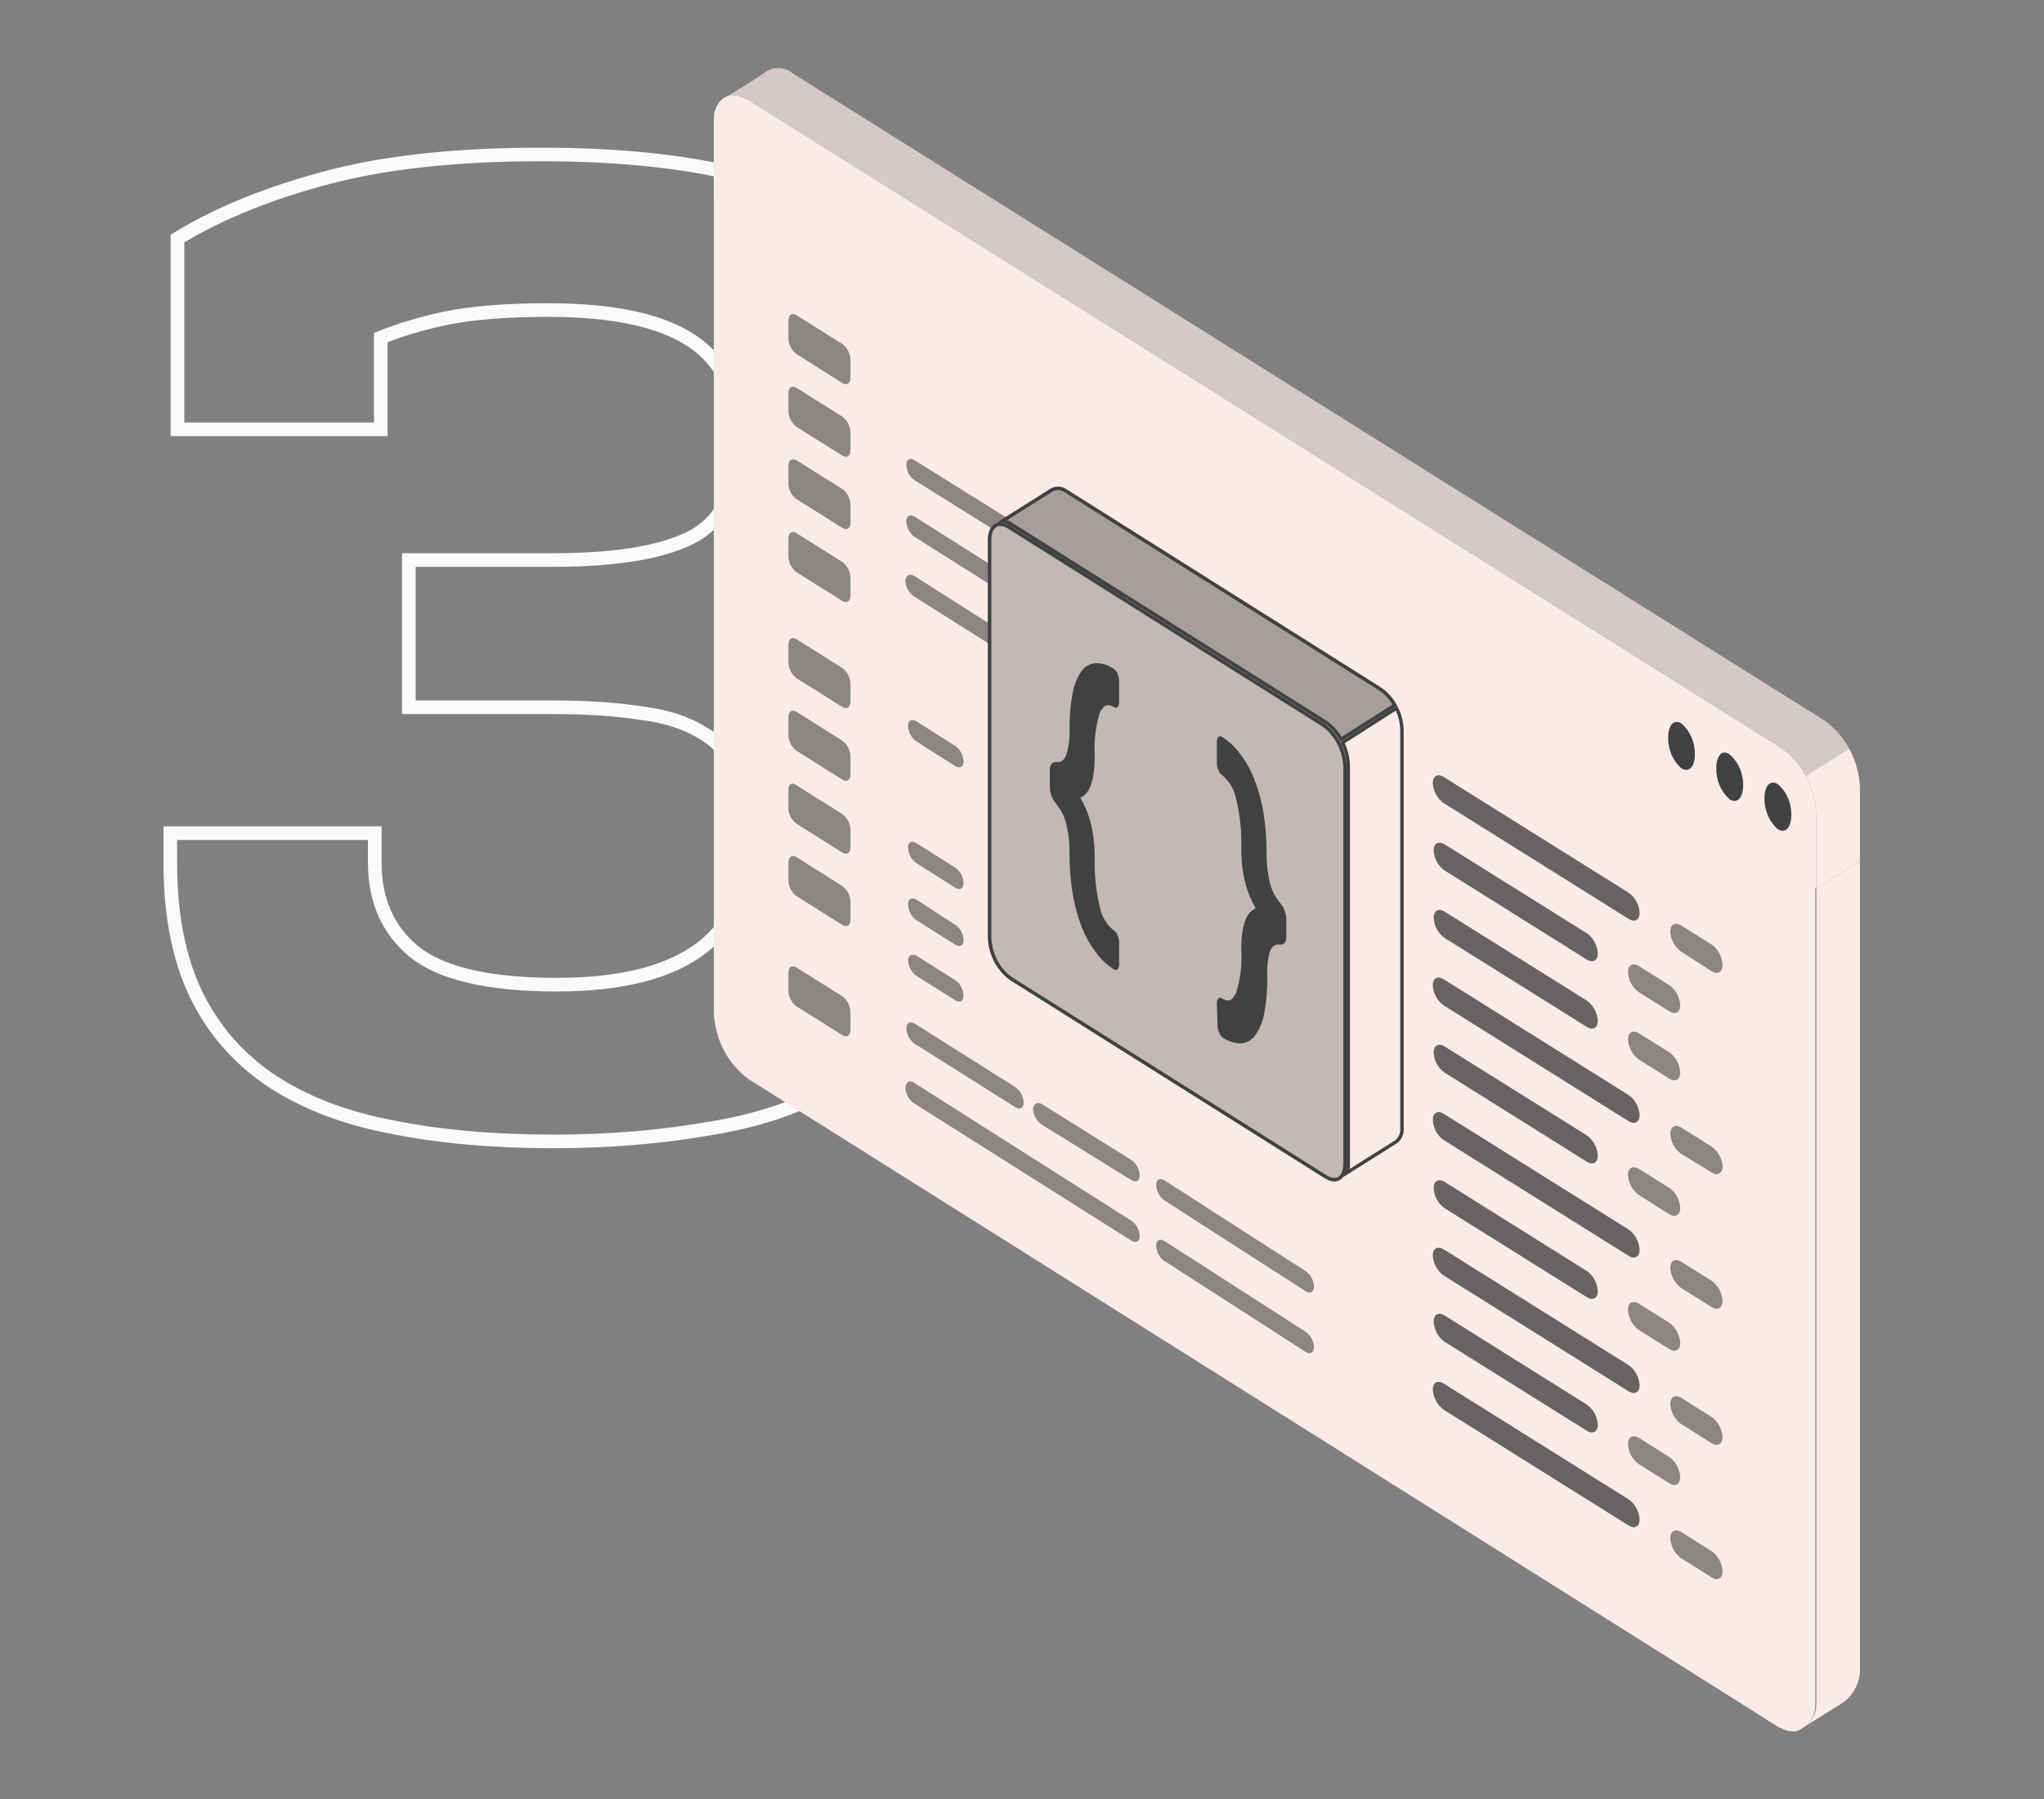 <?xml version="1.0" encoding="UTF-8"?> <svg xmlns="http://www.w3.org/2000/svg" width="300" height="264" viewBox="0 0 300 264" fill="none"><rect x="0" y="0" width="300" height="264" fill="#808080" stroke="none"/><path d="M26.536 34.714L26.05 35.005V35.572V62.003V63.003H27.05H54.882H55.882V62.003V49.543C58.697 48.402 61.873 47.454 65.413 46.703C69.289 45.905 74.29 45.499 80.437 45.499C90.17 45.499 97.163 47.07 101.583 50.053L101.583 50.054L101.592 50.06C106.021 52.977 108.319 57.804 108.319 64.803C108.319 71.588 106.186 76.029 102.158 78.471C97.96 80.897 91.01 82.182 81.137 82.182H61.008H60.008V83.182V102.787V103.787H61.008H81.137C86.119 103.787 90.441 104.077 94.111 104.65L94.126 104.652L94.141 104.654C97.775 105.108 100.719 106.066 103.016 107.488L103.031 107.497L103.046 107.506C105.302 108.795 106.967 110.669 108.052 113.163L108.062 113.187L108.074 113.211C109.262 115.587 109.894 118.857 109.894 123.091C109.894 130.324 107.549 135.598 102.978 139.101C98.357 142.643 91.307 144.496 81.662 144.496C71.568 144.496 64.689 142.803 60.765 139.646C56.939 136.473 55.006 132.16 55.006 126.592V123.266V122.266H54.006H26H25V123.266V126.767C25 134.226 26.243 140.625 28.773 145.927L28.777 145.935C31.305 151.112 34.982 155.33 39.794 158.578L39.803 158.584C44.716 161.82 50.62 164.078 57.489 165.382C64.453 166.798 72.396 167.501 81.312 167.501C89.414 167.501 97.114 166.856 104.409 165.562C111.746 164.378 118.171 162.123 123.663 158.781C129.3 155.422 133.739 150.801 136.972 144.936C140.348 139.024 142.001 131.547 142.001 122.566C142.001 113.885 139.8 106.918 135.283 101.785C131.45 97.21 126.676 93.725 120.978 91.329C125.878 88.897 130.014 85.634 133.372 81.541C137.291 76.765 139.2 70.451 139.2 62.703C139.2 48.903 134.302 38.69 124.393 32.284C114.579 25.822 99.522 22.669 79.387 22.669C67.08 22.669 56.661 23.782 48.15 26.028C39.681 28.263 32.47 31.154 26.536 34.714Z" stroke="#FAFAFA" stroke-width="2"></path><path d="M104.809 17.287C104.799 17.113 104.799 16.938 104.809 16.764C104.829 16.592 104.871 16.424 104.934 16.265C104.997 16.015 105.096 15.777 105.226 15.56C105.269 15.454 105.326 15.355 105.393 15.265C105.393 15.265 105.393 15.106 105.56 15.061C105.649 14.911 105.762 14.78 105.893 14.675C106.024 14.557 106.172 14.465 106.331 14.402C106.902 14.161 107.52 14.078 108.128 14.161C108.736 14.244 109.315 14.491 109.813 14.879L261.267 109.849C264.123 111.644 266.437 116.028 266.437 122.297V250.181C266.442 250.876 266.272 251.559 265.945 252.156C265.618 252.753 265.146 253.241 264.582 253.565L264.352 253.724L264.081 253.883L263.644 254.065C263.422 254.089 263.198 254.089 262.976 254.065C262.374 254.042 261.786 253.855 261.267 253.52H261.142L256.221 250.408L109.959 158.413C108.451 157.348 107.196 155.911 106.293 154.218C105.391 152.525 104.869 150.623 104.768 148.669V17.991C104.77 17.756 104.784 17.521 104.809 17.287Z" fill="#F9EBE8"></path><path d="M106.478 14.266C107.049 14.024 107.666 13.941 108.274 14.024C108.882 14.108 109.461 14.355 109.96 14.743L261.413 109.713C262.918 110.784 264.171 112.227 265.069 113.924C265.968 115.621 266.487 117.524 266.584 119.48V130.406L272.985 126.317V115.528C272.887 113.578 272.37 111.68 271.475 109.987C270.581 108.295 269.334 106.855 267.835 105.783L116.34 10.768C115.806 10.335 115.171 10.074 114.508 10.013C113.845 9.953 113.179 10.097 112.587 10.427C111.669 11.086 107.666 13.63 106.478 14.266Z" fill="#F9EBE8"></path><path d="M104.789 17.945C104.789 14.402 107.103 12.948 109.96 14.743L261.413 109.736C262.918 110.802 264.171 112.24 265.069 113.933C265.968 115.627 266.487 117.527 266.584 119.48V130.406L104.789 28.939V17.945Z" fill="#F9EBE8"></path><g opacity="0.2"><path d="M109.959 14.743L261.413 109.713C262.929 110.754 264.183 112.19 265.062 113.892L271.421 109.895C270.558 108.213 269.317 106.798 267.814 105.783L116.34 10.768C115.802 10.343 115.166 10.089 114.504 10.033C113.842 9.977 113.178 10.121 112.587 10.45C111.669 11.063 107.583 13.584 106.498 14.22C107.071 13.993 107.685 13.922 108.289 14.013C108.892 14.104 109.466 14.354 109.959 14.743Z" fill="#414141"></path></g><path opacity="0.15" d="M272.984 126.34V115.528C272.914 113.535 272.376 111.596 271.421 109.895L265.041 113.892C265.993 115.577 266.525 117.503 266.583 119.48V130.406L272.984 126.34Z" fill="#F9EBE8"></path><path d="M260.933 115.074C261.567 115.608 262.077 116.298 262.421 117.088C262.765 117.877 262.934 118.743 262.914 119.617C262.914 121.434 262.038 122.365 260.933 121.684C260.308 121.141 259.807 120.449 259.467 119.661C259.127 118.873 258.958 118.011 258.973 117.141C258.973 115.255 259.869 114.392 260.933 115.074Z" fill="#414141"></path><path d="M253.865 110.712C254.493 111.253 254.999 111.944 255.342 112.732C255.686 113.52 255.858 114.383 255.846 115.255C255.846 117.072 254.949 118.004 253.865 117.3C253.238 116.759 252.735 116.067 252.395 115.279C252.055 114.491 251.887 113.627 251.905 112.757C251.905 110.849 252.781 109.917 253.865 110.712Z" fill="#414141"></path><path d="M246.797 106.17C247.421 106.713 247.923 107.405 248.263 108.192C248.603 108.98 248.772 109.842 248.757 110.713C248.757 112.53 247.881 113.438 246.797 112.757C246.17 112.216 245.667 111.525 245.327 110.736C244.987 109.948 244.819 109.085 244.837 108.214C244.837 106.397 245.713 105.465 246.797 106.17Z" fill="#414141"></path><path d="M264.728 253.452L264.999 253.293L270.295 249.976C271.018 249.519 271.635 248.889 272.101 248.134C272.567 247.378 272.869 246.517 272.984 245.615C273.005 245.343 273.005 245.069 272.984 244.797V126.317L266.583 130.406V250.022C266.595 250.662 266.452 251.294 266.171 251.855C265.889 252.417 265.478 252.889 264.978 253.225C264.932 253.282 264.875 253.329 264.811 253.361L264.728 253.452Z" fill="#F9EBE8"></path><g opacity="0.6"><path d="M116.924 93.812L123.616 98.015C123.965 98.266 124.256 98.602 124.466 98.996C124.675 99.39 124.799 99.832 124.826 100.286V102.967C124.826 103.807 124.284 104.148 123.616 103.739L116.924 99.537C116.575 99.285 116.284 98.95 116.074 98.555C115.865 98.161 115.741 97.72 115.714 97.265V94.585C115.714 93.744 116.256 93.381 116.924 93.812Z" fill="#414141"></path><path d="M116.924 104.466L123.616 108.691C123.969 108.938 124.262 109.273 124.472 109.668C124.682 110.063 124.803 110.506 124.826 110.962V113.642C124.826 114.483 124.284 114.824 123.616 114.392L116.924 110.19C116.575 109.938 116.284 109.603 116.074 109.209C115.865 108.814 115.741 108.373 115.714 107.918V105.238C115.714 104.398 116.256 104.057 116.924 104.466Z" fill="#414141"></path><path d="M116.924 115.255L123.616 119.458C123.965 119.709 124.256 120.045 124.466 120.439C124.675 120.833 124.799 121.275 124.826 121.729V124.341C124.826 125.182 124.284 125.522 123.616 125.114L116.924 120.889C116.571 120.641 116.278 120.306 116.068 119.912C115.858 119.517 115.736 119.073 115.714 118.617V115.96C115.714 115.051 116.256 114.71 116.924 115.255Z" fill="#414141"></path><path d="M116.924 125.795L123.616 130.02C123.969 130.267 124.262 130.602 124.472 130.997C124.682 131.392 124.803 131.835 124.826 132.291V134.949C124.826 135.812 124.284 136.153 123.616 135.721L116.924 131.519C116.575 131.267 116.284 130.932 116.074 130.538C115.865 130.144 115.741 129.702 115.714 129.247V126.612C115.714 125.727 116.256 125.386 116.924 125.795Z" fill="#414141"></path><path d="M116.924 141.991L123.616 146.193C123.967 146.441 124.26 146.777 124.47 147.171C124.68 147.566 124.802 148.009 124.826 148.464V151.145C124.826 151.985 124.284 152.326 123.616 151.894L116.924 147.692C116.573 147.443 116.28 147.108 116.07 146.713C115.86 146.319 115.738 145.876 115.714 145.42V142.74C115.714 141.9 116.256 141.559 116.924 141.991Z" fill="#414141"></path></g><g opacity="0.6"><path d="M116.924 46.271L123.616 50.473C123.965 50.724 124.256 51.06 124.466 51.455C124.675 51.849 124.799 52.29 124.826 52.745V55.425C124.826 56.266 124.284 56.606 123.616 56.197L116.924 51.972C116.571 51.725 116.278 51.39 116.068 50.995C115.858 50.6 115.736 50.157 115.714 49.701V47.111C115.714 46.18 116.256 45.839 116.924 46.271Z" fill="#414141"></path><path d="M116.924 56.924L123.616 61.126C123.965 61.378 124.256 61.714 124.466 62.108C124.675 62.502 124.799 62.943 124.826 63.398V66.078C124.826 66.941 124.284 67.282 123.616 66.85L116.924 62.648C116.575 62.397 116.284 62.061 116.074 61.667C115.865 61.273 115.741 60.831 115.714 60.377V57.697C115.714 56.856 116.256 56.515 116.924 56.924Z" fill="#414141"></path><path d="M116.924 67.555L123.616 71.757C123.967 72.006 124.26 72.341 124.47 72.736C124.68 73.13 124.802 73.573 124.826 74.028V76.709C124.826 77.549 124.284 77.89 123.616 77.458L116.924 73.256C116.573 73.007 116.28 72.672 116.07 72.278C115.86 71.883 115.738 71.44 115.714 70.985V68.304C115.714 67.555 116.256 67.169 116.924 67.555Z" fill="#414141"></path><path d="M116.924 78.253L123.616 82.455C123.965 82.707 124.256 83.043 124.466 83.437C124.675 83.831 124.799 84.272 124.826 84.727V87.407C124.826 88.248 124.284 88.588 123.616 88.18L116.924 83.977C116.575 83.726 116.284 83.39 116.074 82.996C115.865 82.602 115.741 82.16 115.714 81.706V79.025C115.714 78.162 116.256 77.822 116.924 78.253Z" fill="#414141"></path></g><path d="M134.249 59.218L171.675 82.682C172.029 82.93 172.324 83.264 172.538 83.659C172.751 84.053 172.877 84.497 172.905 84.954C172.905 85.772 172.342 86.067 171.675 85.635L134.249 62.148C133.891 61.906 133.592 61.573 133.378 61.178C133.163 60.782 133.04 60.336 133.019 59.877C133.019 59.082 133.561 58.786 134.249 59.218Z" fill="#F9EBE8"></path><path d="M134.187 94.222L191.607 130.247C191.964 130.49 192.263 130.824 192.477 131.219C192.691 131.615 192.814 132.06 192.837 132.519C192.837 133.314 192.274 133.609 191.607 133.177L134.187 97.084C133.836 96.835 133.543 96.5 133.333 96.105C133.123 95.71 133.001 95.267 132.977 94.812C132.977 94.108 133.519 93.79 134.187 94.222Z" fill="#F9EBE8"></path><path d="M176.47 85.726L192.4 95.766C192.756 96.011 193.053 96.345 193.267 96.74C193.481 97.135 193.605 97.58 193.63 98.038C193.63 98.833 193.067 99.128 192.4 98.719L176.47 88.679C176.114 88.434 175.817 88.101 175.603 87.706C175.389 87.311 175.265 86.866 175.24 86.408C175.198 85.567 175.761 85.272 176.47 85.726Z" fill="#F9EBE8"></path><path d="M134.25 67.555L147.698 75.936C148.055 76.18 148.353 76.513 148.567 76.909C148.781 77.304 148.905 77.749 148.928 78.208C148.928 79.003 148.386 79.321 147.698 78.889L134.25 70.485C133.889 70.246 133.588 69.913 133.373 69.517C133.158 69.121 133.037 68.673 133.019 68.213C133.019 67.418 133.561 67.123 134.25 67.555Z" fill="#F9EBE8"></path><path opacity="0.6" d="M134.25 67.555L147.698 75.936C148.055 76.18 148.353 76.513 148.567 76.909C148.781 77.304 148.905 77.749 148.928 78.208C148.928 79.003 148.386 79.321 147.698 78.889L134.25 70.485C133.889 70.246 133.588 69.913 133.373 69.517C133.158 69.121 133.037 68.673 133.019 68.213C133.019 67.418 133.561 67.123 134.25 67.555Z" fill="#414141"></path><path d="M134.249 75.822L149.011 85.158C149.372 85.397 149.673 85.73 149.888 86.126C150.102 86.522 150.224 86.97 150.241 87.43C150.241 88.247 149.699 88.543 149.011 88.111L134.249 78.798C133.891 78.556 133.592 78.223 133.378 77.827C133.163 77.432 133.04 76.985 133.019 76.527C133.019 75.709 133.561 75.414 134.249 75.822Z" fill="#F9EBE8"></path><path opacity="0.6" d="M134.249 75.822L149.011 85.158C149.372 85.397 149.673 85.73 149.888 86.126C150.102 86.522 150.224 86.97 150.241 87.43C150.241 88.247 149.699 88.543 149.011 88.111L134.249 78.798C133.891 78.556 133.592 78.223 133.378 77.827C133.163 77.432 133.04 76.985 133.019 76.527C133.019 75.709 133.561 75.414 134.249 75.822Z" fill="#414141"></path><path d="M152.472 78.912L163.648 85.885C164.001 86.133 164.297 86.467 164.51 86.862C164.724 87.256 164.85 87.7 164.878 88.157C164.878 88.952 164.315 89.27 163.648 88.838L152.472 81.865C152.115 81.621 151.817 81.288 151.602 80.892C151.388 80.497 151.265 80.051 151.242 79.593C151.242 78.912 151.784 78.503 152.472 78.912Z" fill="#F9EBE8"></path><path opacity="0.6" d="M152.472 78.912L163.648 85.885C164.001 86.133 164.297 86.467 164.51 86.862C164.724 87.256 164.85 87.7 164.878 88.157C164.878 88.952 164.315 89.27 163.648 88.838L152.472 81.865C152.115 81.621 151.817 81.288 151.602 80.892C151.388 80.497 151.265 80.051 151.242 79.593C151.242 78.912 151.784 78.503 152.472 78.912Z" fill="#414141"></path><path d="M147.051 123.205L192.358 151.417C192.711 151.665 193.007 151.999 193.221 152.393C193.434 152.788 193.56 153.232 193.588 153.689C193.588 154.484 193.025 154.802 192.358 154.37L147.051 126.158C146.694 125.915 146.396 125.581 146.182 125.186C145.967 124.791 145.844 124.345 145.821 123.887C145.821 123.092 146.363 122.797 147.051 123.205Z" fill="#F9EBE8"></path><path d="M147.051 114.937L192.358 143.081C192.711 143.328 193.007 143.663 193.221 144.057C193.434 144.452 193.56 144.895 193.588 145.352C193.588 146.17 193.025 146.465 192.358 146.034L147.051 117.868C146.69 117.629 146.389 117.296 146.174 116.9C145.96 116.504 145.838 116.056 145.821 115.596C145.821 114.801 146.363 114.506 147.051 114.937Z" fill="#F9EBE8"></path><path d="M152.952 87.657L166.15 95.834C166.507 96.078 166.805 96.411 167.019 96.806C167.233 97.202 167.357 97.647 167.38 98.106C167.38 98.901 166.838 99.219 166.15 98.787L152.952 90.61C152.598 90.362 152.303 90.028 152.089 89.633C151.875 89.239 151.75 88.795 151.722 88.338C151.722 87.543 152.285 87.225 152.952 87.657Z" fill="#F9EBE8"></path><path opacity="0.6" d="M152.952 87.657L166.15 95.834C166.507 96.078 166.805 96.411 167.019 96.806C167.233 97.202 167.357 97.647 167.38 98.106C167.38 98.901 166.838 99.219 166.15 98.787L152.952 90.61C152.598 90.362 152.303 90.028 152.089 89.633C151.875 89.239 151.75 88.795 151.722 88.338C151.722 87.543 152.285 87.225 152.952 87.657Z" fill="#414141"></path><path d="M170.924 98.833L191.628 112.143C191.985 112.387 192.283 112.72 192.498 113.116C192.712 113.511 192.835 113.957 192.858 114.415C192.858 115.21 192.316 115.528 191.628 115.096L170.924 101.786C170.567 101.542 170.269 101.209 170.055 100.813C169.84 100.418 169.717 99.972 169.694 99.514C169.694 98.719 170.215 98.401 170.924 98.833Z" fill="#F9EBE8"></path><path opacity="0.6" d="M170.924 98.833L191.628 112.143C191.985 112.387 192.283 112.72 192.498 113.116C192.712 113.511 192.835 113.957 192.858 114.415C192.858 115.21 192.316 115.528 191.628 115.096L170.924 101.786C170.567 101.542 170.269 101.209 170.055 100.813C169.84 100.418 169.717 99.972 169.694 99.514C169.694 98.719 170.215 98.401 170.924 98.833Z" fill="#414141"></path><path d="M134.187 84.522L166.045 104.739C166.404 104.981 166.703 105.314 166.917 105.709C167.131 106.105 167.254 106.551 167.276 107.01C167.276 107.805 166.733 108.1 166.045 107.692L134.083 87.475C133.732 87.227 133.439 86.891 133.229 86.497C133.019 86.102 132.897 85.659 132.873 85.204C132.977 84.409 133.52 84.091 134.187 84.522Z" fill="#F9EBE8"></path><path opacity="0.6" d="M134.187 84.522L166.045 104.739C166.404 104.981 166.703 105.314 166.917 105.709C167.131 106.105 167.254 106.551 167.276 107.01C167.276 107.805 166.733 108.1 166.045 107.692L134.083 87.475C133.732 87.227 133.439 86.891 133.229 86.497C133.019 86.102 132.897 85.659 132.873 85.204C132.977 84.409 133.52 84.091 134.187 84.522Z" fill="#414141"></path><path d="M170.924 107.737L191.628 121.048C191.985 121.291 192.283 121.624 192.498 122.02C192.712 122.415 192.835 122.861 192.858 123.319C192.858 124.114 192.316 124.432 191.628 124L170.924 110.667C170.563 110.428 170.262 110.095 170.048 109.699C169.833 109.303 169.712 108.855 169.694 108.395C169.694 107.6 170.215 107.305 170.924 107.737Z" fill="#F9EBE8"></path><path opacity="0.6" d="M170.924 107.737L191.628 121.048C191.985 121.291 192.283 121.624 192.498 122.02C192.712 122.415 192.835 122.861 192.858 123.319C192.858 124.114 192.316 124.432 191.628 124L170.924 110.667C170.563 110.428 170.262 110.095 170.048 109.699C169.833 109.303 169.712 108.855 169.694 108.395C169.694 107.6 170.215 107.305 170.924 107.737Z" fill="#414141"></path><path d="M134.249 150.213L149.011 159.526C149.368 159.77 149.666 160.103 149.881 160.498C150.095 160.894 150.218 161.339 150.241 161.798C150.241 162.615 149.699 162.911 149.011 162.479L134.249 153.166C133.891 152.924 133.592 152.591 133.378 152.195C133.163 151.8 133.04 151.353 133.019 150.895C133.019 150.1 133.561 149.804 134.249 150.213Z" fill="#F9EBE8"></path><path opacity="0.6" d="M134.249 150.213L149.011 159.526C149.368 159.77 149.666 160.103 149.881 160.498C150.095 160.894 150.218 161.339 150.241 161.798C150.241 162.615 149.699 162.911 149.011 162.479L134.249 153.166C133.891 152.924 133.592 152.591 133.378 152.195C133.163 151.8 133.04 151.353 133.019 150.895C133.019 150.1 133.561 149.804 134.249 150.213Z" fill="#414141"></path><path d="M152.952 162.048L166.045 170.225C166.403 170.469 166.701 170.802 166.915 171.197C167.129 171.593 167.253 172.038 167.276 172.497C167.276 173.292 166.733 173.61 166.045 173.178L152.847 165.001C152.494 164.753 152.198 164.419 151.985 164.024C151.771 163.63 151.645 163.186 151.617 162.729C151.722 161.934 152.284 161.616 152.952 162.048Z" fill="#F9EBE8"></path><path opacity="0.6" d="M152.952 162.048L166.045 170.225C166.403 170.469 166.701 170.802 166.915 171.197C167.129 171.593 167.253 172.038 167.276 172.497C167.276 173.292 166.733 173.61 166.045 173.178L152.847 165.001C152.494 164.753 152.198 164.419 151.985 164.024C151.771 163.63 151.645 163.186 151.617 162.729C151.722 161.934 152.284 161.616 152.952 162.048Z" fill="#414141"></path><path d="M170.924 173.223L191.628 186.534C191.985 186.778 192.283 187.111 192.498 187.506C192.712 187.902 192.835 188.347 192.858 188.806C192.858 189.601 192.316 189.919 191.628 189.487L170.924 176.176C170.567 175.933 170.269 175.599 170.055 175.204C169.84 174.809 169.717 174.363 169.694 173.905C169.694 173.087 170.215 172.792 170.924 173.223Z" fill="#F9EBE8"></path><path opacity="0.6" d="M170.924 173.223L191.628 186.534C191.985 186.778 192.283 187.111 192.498 187.506C192.712 187.902 192.835 188.347 192.858 188.806C192.858 189.601 192.316 189.919 191.628 189.487L170.924 176.176C170.567 175.933 170.269 175.599 170.055 175.204C169.84 174.809 169.717 174.363 169.694 173.905C169.694 173.087 170.215 172.792 170.924 173.223Z" fill="#414141"></path><path d="M134.187 158.913L166.045 179.129C166.404 179.371 166.703 179.704 166.917 180.1C167.131 180.495 167.254 180.942 167.276 181.401C167.276 182.196 166.733 182.491 166.045 182.059L134.083 161.866C133.732 161.617 133.439 161.282 133.229 160.887C133.019 160.493 132.897 160.05 132.873 159.594C132.977 158.799 133.52 158.413 134.187 158.913Z" fill="#F9EBE8"></path><path opacity="0.6" d="M134.187 158.913L166.045 179.129C166.404 179.371 166.703 179.704 166.917 180.1C167.131 180.495 167.254 180.942 167.276 181.401C167.276 182.196 166.733 182.491 166.045 182.059L134.083 161.866C133.732 161.617 133.439 161.282 133.229 160.887C133.019 160.493 132.897 160.05 132.873 159.594C132.977 158.799 133.52 158.413 134.187 158.913Z" fill="#414141"></path><path d="M170.924 182.127L191.628 195.438C191.985 195.681 192.283 196.015 192.498 196.41C192.712 196.806 192.835 197.251 192.858 197.71C192.858 198.505 192.316 198.823 191.628 198.391L170.924 185.058C170.563 184.819 170.262 184.486 170.048 184.09C169.833 183.694 169.712 183.246 169.694 182.786C169.694 181.991 170.215 181.696 170.924 182.127Z" fill="#F9EBE8"></path><path opacity="0.6" d="M170.924 182.127L191.628 195.438C191.985 195.681 192.283 196.015 192.498 196.41C192.712 196.806 192.835 197.251 192.858 197.71C192.858 198.505 192.316 198.823 191.628 198.391L170.924 185.058C170.563 184.819 170.262 184.486 170.048 184.09C169.833 183.694 169.712 183.246 169.694 182.786C169.694 181.991 170.215 181.696 170.924 182.127Z" fill="#414141"></path><path d="M147.051 131.61L192.358 160.003C192.711 160.251 193.007 160.585 193.221 160.98C193.434 161.374 193.56 161.818 193.588 162.275C193.588 163.092 193.025 163.388 192.358 162.956L147.051 134.563C146.694 134.319 146.396 133.986 146.182 133.591C145.967 133.195 145.844 132.75 145.821 132.291C145.821 131.474 146.363 131.156 147.051 131.61Z" fill="#F9EBE8"></path><path d="M147.051 139.901L192.358 168.317C192.711 168.564 193.007 168.899 193.221 169.293C193.434 169.688 193.56 170.131 193.588 170.588C193.588 171.383 193.025 171.701 192.358 171.27L147.051 142.854C146.693 142.612 146.393 142.279 146.179 141.883C145.965 141.487 145.842 141.041 145.821 140.582C145.821 139.787 146.363 139.492 147.051 139.901Z" fill="#F9EBE8"></path><path d="M147.051 148.214L192.358 176.585C192.715 176.828 193.013 177.162 193.227 177.557C193.441 177.952 193.565 178.398 193.588 178.856C193.588 179.651 193.025 179.947 192.358 179.515L147.051 151.122C146.694 150.878 146.396 150.545 146.182 150.15C145.967 149.754 145.844 149.309 145.821 148.85C145.821 148.101 146.363 147.783 147.051 148.214Z" fill="#F9EBE8"></path><path d="M134.5 105.851L140.192 109.463C140.55 109.705 140.849 110.038 141.064 110.434C141.278 110.829 141.401 111.276 141.422 111.734C141.422 112.529 140.88 112.825 140.192 112.416L134.5 108.804C134.144 108.559 133.846 108.226 133.632 107.831C133.419 107.436 133.294 106.991 133.27 106.533C133.27 105.738 133.812 105.443 134.5 105.851Z" fill="#F9EBE8"></path><path opacity="0.6" d="M134.5 105.851L140.192 109.463C140.55 109.705 140.849 110.038 141.064 110.434C141.278 110.829 141.401 111.276 141.422 111.734C141.422 112.529 140.88 112.825 140.192 112.416L134.5 108.804C134.144 108.559 133.846 108.226 133.632 107.831C133.419 107.436 133.294 106.991 133.27 106.533C133.27 105.738 133.812 105.443 134.5 105.851Z" fill="#414141"></path><path d="M134.5 123.728L140.192 127.317C140.549 127.56 140.847 127.894 141.061 128.289C141.275 128.684 141.399 129.13 141.422 129.588C141.422 130.383 140.88 130.701 140.192 130.27L134.5 126.658C134.142 126.415 133.844 126.081 133.63 125.686C133.416 125.291 133.292 124.845 133.27 124.387C133.27 123.592 133.812 123.296 134.5 123.728Z" fill="#F9EBE8"></path><path opacity="0.6" d="M134.5 123.728L140.192 127.317C140.549 127.56 140.847 127.894 141.061 128.289C141.275 128.684 141.399 129.13 141.422 129.588C141.422 130.383 140.88 130.701 140.192 130.27L134.5 126.658C134.142 126.415 133.844 126.081 133.63 125.686C133.416 125.291 133.292 124.845 133.27 124.387C133.27 123.592 133.812 123.296 134.5 123.728Z" fill="#414141"></path><path d="M134.5 132.019L140.192 135.698C140.553 135.937 140.854 136.27 141.068 136.666C141.283 137.062 141.404 137.51 141.422 137.97C141.422 138.765 140.88 139.06 140.192 138.629L134.5 135.04C134.146 134.792 133.85 134.458 133.637 134.063C133.423 133.669 133.297 133.225 133.27 132.768C133.27 131.905 133.812 131.587 134.5 132.019Z" fill="#F9EBE8"></path><path opacity="0.6" d="M134.5 132.019L140.192 135.698C140.553 135.937 140.854 136.27 141.068 136.666C141.283 137.062 141.404 137.51 141.422 137.97C141.422 138.765 140.88 139.06 140.192 138.629L134.5 135.04C134.146 134.792 133.85 134.458 133.637 134.063C133.423 133.669 133.297 133.225 133.27 132.768C133.27 131.905 133.812 131.587 134.5 132.019Z" fill="#414141"></path><path d="M134.5 140.242L140.192 143.831C140.549 144.074 140.847 144.407 141.061 144.803C141.275 145.198 141.399 145.644 141.422 146.102C141.422 146.92 140.88 147.215 140.192 146.783L134.5 143.194C134.146 142.947 133.85 142.613 133.637 142.218C133.423 141.824 133.297 141.38 133.27 140.923C133.27 140.242 133.812 139.901 134.5 140.242Z" fill="#F9EBE8"></path><path opacity="0.6" d="M134.5 140.242L140.192 143.831C140.549 144.074 140.847 144.407 141.061 144.803C141.275 145.198 141.399 145.644 141.422 146.102C141.422 146.92 140.88 147.215 140.192 146.783L134.5 143.194C134.146 142.947 133.85 142.613 133.637 142.218C133.423 141.824 133.297 141.38 133.27 140.923C133.27 140.242 133.812 139.901 134.5 140.242Z" fill="#414141"></path><path d="M255.7 133.791L207.746 103.603C205.952 102.49 204.514 103.398 204.514 105.647V204.229C204.577 205.449 204.902 206.635 205.463 207.693C206.025 208.75 206.806 209.649 207.746 210.317L255.7 240.482C257.493 241.617 258.932 240.709 258.932 238.46V139.878C258.872 138.658 258.548 137.47 257.987 136.412C257.425 135.354 256.642 134.456 255.7 133.791Z" fill="#F9EBE8"></path><path d="M251.196 187.942L246.776 185.171C245.88 184.603 245.15 185.012 245.15 186.08C245.193 186.675 245.362 187.252 245.644 187.765C245.926 188.277 246.314 188.711 246.776 189.033L251.196 191.804C252.093 192.372 252.823 191.963 252.823 190.895C252.783 190.299 252.615 189.72 252.333 189.208C252.05 188.695 251.661 188.261 251.196 187.942Z" fill="#F9EBE8"></path><path opacity="0.6" d="M251.196 187.942L246.776 185.171C245.88 184.603 245.15 185.012 245.15 186.08C245.193 186.675 245.362 187.252 245.644 187.765C245.926 188.277 246.314 188.711 246.776 189.033L251.196 191.804C252.093 192.372 252.823 191.963 252.823 190.895C252.783 190.299 252.615 189.72 252.333 189.208C252.05 188.695 251.661 188.261 251.196 187.942Z" fill="#414141"></path><path d="M251.196 138.606L246.776 135.812C245.88 135.267 245.15 135.653 245.15 136.721C245.19 137.318 245.358 137.896 245.64 138.409C245.923 138.922 246.312 139.355 246.776 139.674L251.196 142.513C252.093 143.081 252.823 142.672 252.823 141.627C252.793 141.019 252.629 140.427 252.347 139.902C252.064 139.376 251.669 138.932 251.196 138.606Z" fill="#F9EBE8"></path><path opacity="0.6" d="M251.196 138.606L246.776 135.812C245.88 135.267 245.15 135.653 245.15 136.721C245.19 137.318 245.358 137.896 245.64 138.409C245.923 138.922 246.312 139.355 246.776 139.674L251.196 142.513C252.093 143.081 252.823 142.672 252.823 141.627C252.793 141.019 252.629 140.427 252.347 139.902C252.064 139.376 251.669 138.932 251.196 138.606Z" fill="#414141"></path><path d="M244.983 144.557L240.563 141.786C239.666 141.218 238.936 141.627 238.936 142.672C238.976 143.269 239.144 143.847 239.426 144.36C239.709 144.872 240.098 145.306 240.563 145.625L244.983 148.396C245.879 148.964 246.609 148.578 246.609 147.51C246.57 146.913 246.402 146.335 246.119 145.822C245.837 145.31 245.447 144.876 244.983 144.557Z" fill="#F9EBE8"></path><path opacity="0.6" d="M244.983 144.557L240.563 141.786C239.666 141.218 238.936 141.627 238.936 142.672C238.976 143.269 239.144 143.847 239.426 144.36C239.709 144.872 240.098 145.306 240.563 145.625L244.983 148.396C245.879 148.964 246.609 148.578 246.609 147.51C246.57 146.913 246.402 146.335 246.119 145.822C245.837 145.31 245.447 144.876 244.983 144.557Z" fill="#414141"></path><path d="M244.983 154.415L240.563 151.644C239.666 151.076 238.936 151.485 238.936 152.553C238.979 153.149 239.149 153.725 239.431 154.238C239.713 154.75 240.1 155.184 240.563 155.506L244.983 158.277C245.879 158.845 246.609 158.436 246.609 157.368C246.57 156.772 246.402 156.194 246.119 155.681C245.837 155.168 245.447 154.734 244.983 154.415Z" fill="#F9EBE8"></path><path opacity="0.6" d="M244.983 154.415L240.563 151.644C239.666 151.076 238.936 151.485 238.936 152.553C238.979 153.149 239.149 153.725 239.431 154.238C239.713 154.75 240.1 155.184 240.563 155.506L244.983 158.277C245.879 158.845 246.609 158.436 246.609 157.368C246.57 156.772 246.402 156.194 246.119 155.681C245.837 155.168 245.447 154.734 244.983 154.415Z" fill="#414141"></path><path d="M251.196 168.249L246.776 165.478C245.88 164.91 245.15 165.319 245.15 166.386C245.19 166.983 245.358 167.561 245.64 168.074C245.923 168.587 246.312 169.02 246.776 169.339L251.196 172.042C252.093 172.61 252.823 172.201 252.823 171.134C252.774 170.549 252.601 169.984 252.319 169.484C252.037 168.984 251.653 168.561 251.196 168.249Z" fill="#F9EBE8"></path><path opacity="0.6" d="M251.196 168.249L246.776 165.478C245.88 164.91 245.15 165.319 245.15 166.386C245.19 166.983 245.358 167.561 245.64 168.074C245.923 168.587 246.312 169.02 246.776 169.339L251.196 172.042C252.093 172.61 252.823 172.201 252.823 171.134C252.774 170.549 252.601 169.984 252.319 169.484C252.037 168.984 251.653 168.561 251.196 168.249Z" fill="#414141"></path><path d="M244.983 174.314L240.563 171.543C239.666 170.975 238.936 171.384 238.936 172.451C238.979 173.044 239.149 173.618 239.431 174.126C239.713 174.635 240.101 175.065 240.563 175.381L244.983 178.175C245.879 178.721 246.609 178.334 246.609 177.267C246.57 176.67 246.402 176.092 246.119 175.579C245.837 175.066 245.447 174.633 244.983 174.314Z" fill="#F9EBE8"></path><path opacity="0.6" d="M244.983 174.314L240.563 171.543C239.666 170.975 238.936 171.384 238.936 172.451C238.979 173.044 239.149 173.618 239.431 174.126C239.713 174.635 240.101 175.065 240.563 175.381L244.983 178.175C245.879 178.721 246.609 178.334 246.609 177.267C246.57 176.67 246.402 176.092 246.119 175.579C245.837 175.066 245.447 174.633 244.983 174.314Z" fill="#414141"></path><path d="M239.02 130.997L211.915 114.029C211.019 113.461 210.289 113.847 210.289 114.915C210.329 115.511 210.496 116.089 210.779 116.602C211.061 117.115 211.451 117.549 211.915 117.868L239.02 134.835C239.917 135.403 240.646 135.017 240.646 133.95C240.607 133.353 240.439 132.775 240.156 132.262C239.874 131.749 239.485 131.316 239.02 130.997Z" fill="#F9EBE8"></path><path opacity="0.8" d="M239.02 130.997L211.915 114.029C211.019 113.461 210.289 113.847 210.289 114.915C210.329 115.511 210.496 116.089 210.779 116.602C211.061 117.115 211.451 117.549 211.915 117.868L239.02 134.835C239.917 135.403 240.646 135.017 240.646 133.95C240.607 133.353 240.439 132.775 240.156 132.262C239.874 131.749 239.485 131.316 239.02 130.997Z" fill="#414141"></path><path d="M239.02 180.424L211.915 163.456C211.019 162.888 210.289 163.297 210.289 164.365C210.329 164.961 210.496 165.54 210.779 166.053C211.061 166.565 211.451 166.999 211.915 167.318L239.02 184.286C239.917 184.854 240.646 184.445 240.646 183.377C240.607 182.78 240.439 182.202 240.156 181.689C239.874 181.176 239.485 180.743 239.02 180.424Z" fill="#F9EBE8"></path><path opacity="0.8" d="M239.02 180.424L211.915 163.456C211.019 162.888 210.289 163.297 210.289 164.365C210.329 164.961 210.496 165.54 210.779 166.053C211.061 166.565 211.451 166.999 211.915 167.318L239.02 184.286C239.917 184.854 240.646 184.445 240.646 183.377C240.607 182.78 240.439 182.202 240.156 181.689C239.874 181.176 239.485 180.743 239.02 180.424Z" fill="#414141"></path><path d="M232.89 136.948L212.04 123.91C211.144 123.342 210.414 123.751 210.414 124.818C210.454 125.412 210.622 125.987 210.904 126.496C211.187 127.006 211.576 127.435 212.04 127.749L232.89 140.81C233.787 141.377 234.516 140.969 234.516 139.901C234.477 139.304 234.309 138.726 234.026 138.213C233.744 137.7 233.355 137.267 232.89 136.948Z" fill="#F9EBE8"></path><path opacity="0.8" d="M232.89 136.948L212.04 123.91C211.144 123.342 210.414 123.751 210.414 124.818C210.454 125.412 210.622 125.987 210.904 126.496C211.187 127.006 211.576 127.435 212.04 127.749L232.89 140.81C233.787 141.377 234.516 140.969 234.516 139.901C234.477 139.304 234.309 138.726 234.026 138.213C233.744 137.7 233.355 137.267 232.89 136.948Z" fill="#414141"></path><path d="M232.89 146.829L212.04 133.791C211.144 133.223 210.414 133.632 210.414 134.699C210.454 135.296 210.621 135.874 210.904 136.387C211.186 136.9 211.576 137.333 212.04 137.652L232.89 150.69C233.787 151.258 234.516 150.849 234.516 149.782C234.473 149.186 234.304 148.609 234.022 148.097C233.74 147.585 233.352 147.15 232.89 146.829Z" fill="#F9EBE8"></path><path opacity="0.8" d="M232.89 146.829L212.04 133.791C211.144 133.223 210.414 133.632 210.414 134.699C210.454 135.296 210.621 135.874 210.904 136.387C211.186 136.9 211.576 137.333 212.04 137.652L232.89 150.69C233.787 151.258 234.516 150.849 234.516 149.782C234.473 149.186 234.304 148.609 234.022 148.097C233.74 147.585 233.352 147.15 232.89 146.829Z" fill="#414141"></path><path d="M239.02 160.685L211.915 143.717C211.019 143.149 210.289 143.535 210.289 144.603C210.329 145.199 210.496 145.777 210.779 146.29C211.061 146.803 211.451 147.237 211.915 147.556L239.02 164.523C239.917 165.091 240.646 164.682 240.646 163.638C240.607 163.041 240.439 162.463 240.156 161.95C239.874 161.437 239.485 161.004 239.02 160.685Z" fill="#F9EBE8"></path><path opacity="0.8" d="M239.02 160.685L211.915 143.717C211.019 143.149 210.289 143.535 210.289 144.603C210.329 145.199 210.496 145.777 210.779 146.29C211.061 146.803 211.451 147.237 211.915 147.556L239.02 164.523C239.917 165.091 240.646 164.682 240.646 163.638C240.607 163.041 240.439 162.463 240.156 161.95C239.874 161.437 239.485 161.004 239.02 160.685Z" fill="#414141"></path><path d="M232.89 166.613L212.04 153.575C211.144 153.007 210.414 153.416 210.414 154.483C210.454 155.077 210.622 155.652 210.904 156.161C211.187 156.671 211.576 157.1 212.04 157.414L232.89 170.475C233.787 171.043 234.516 170.634 234.516 169.566C234.477 168.969 234.309 168.391 234.026 167.878C233.744 167.365 233.355 166.932 232.89 166.613Z" fill="#F9EBE8"></path><path opacity="0.8" d="M232.89 166.613L212.04 153.575C211.144 153.007 210.414 153.416 210.414 154.483C210.454 155.077 210.622 155.652 210.904 156.161C211.187 156.671 211.576 157.1 212.04 157.414L232.89 170.475C233.787 171.043 234.516 170.634 234.516 169.566C234.477 168.969 234.309 168.391 234.026 167.878C233.744 167.365 233.355 166.932 232.89 166.613Z" fill="#414141"></path><path d="M251.196 207.931L246.776 205.138C245.88 204.592 245.15 204.979 245.15 206.046C245.19 206.643 245.358 207.221 245.64 207.734C245.923 208.247 246.312 208.68 246.776 208.999L251.196 211.77C252.093 212.338 252.823 211.929 252.823 210.884C252.783 210.288 252.615 209.71 252.333 209.197C252.05 208.684 251.661 208.25 251.196 207.931Z" fill="#F9EBE8"></path><path opacity="0.6" d="M251.196 207.931L246.776 205.138C245.88 204.592 245.15 204.979 245.15 206.046C245.19 206.643 245.358 207.221 245.64 207.734C245.923 208.247 246.312 208.68 246.776 208.999L251.196 211.77C252.093 212.338 252.823 211.929 252.823 210.884C252.783 210.288 252.615 209.71 252.333 209.197C252.05 208.684 251.661 208.25 251.196 207.931Z" fill="#414141"></path><path d="M244.983 194.098L240.563 191.327C239.666 190.759 238.936 191.168 238.936 192.235C238.976 192.832 239.144 193.41 239.426 193.923C239.709 194.436 240.098 194.869 240.563 195.188L244.983 197.96C245.879 198.527 246.609 198.119 246.609 197.051C246.566 196.455 246.397 195.878 246.115 195.366C245.833 194.854 245.445 194.42 244.983 194.098Z" fill="#F9EBE8"></path><path opacity="0.6" d="M244.983 194.098L240.563 191.327C239.666 190.759 238.936 191.168 238.936 192.235C238.976 192.832 239.144 193.41 239.426 193.923C239.709 194.436 240.098 194.869 240.563 195.188L244.983 197.96C245.879 198.527 246.609 198.119 246.609 197.051C246.566 196.455 246.397 195.878 246.115 195.366C245.833 194.854 245.445 194.42 244.983 194.098Z" fill="#414141"></path><path d="M239.02 200.322L211.915 183.354C211.019 182.786 210.289 183.172 210.289 184.24C210.329 184.836 210.496 185.415 210.779 185.927C211.061 186.44 211.451 186.874 211.915 187.193L239.02 204.161C239.917 204.729 240.646 204.342 240.646 203.275C240.607 202.678 240.439 202.1 240.156 201.587C239.874 201.074 239.485 200.641 239.02 200.322Z" fill="#F9EBE8"></path><path opacity="0.8" d="M239.02 200.322L211.915 183.354C211.019 182.786 210.289 183.172 210.289 184.24C210.329 184.836 210.496 185.415 210.779 185.927C211.061 186.44 211.451 186.874 211.915 187.193L239.02 204.161C239.917 204.729 240.646 204.342 240.646 203.275C240.607 202.678 240.439 202.1 240.156 201.587C239.874 201.074 239.485 200.641 239.02 200.322Z" fill="#414141"></path><path d="M232.89 186.511L212.04 173.45C211.144 172.883 210.414 173.291 210.414 174.359C210.454 174.956 210.621 175.534 210.904 176.047C211.186 176.56 211.576 176.993 212.04 177.312L232.89 190.35C233.787 190.918 234.516 190.509 234.516 189.464C234.477 188.868 234.309 188.29 234.026 187.777C233.744 187.264 233.355 186.83 232.89 186.511Z" fill="#F9EBE8"></path><path opacity="0.8" d="M232.89 186.511L212.04 173.45C211.144 172.883 210.414 173.291 210.414 174.359C210.454 174.956 210.621 175.534 210.904 176.047C211.186 176.56 211.576 176.993 212.04 177.312L232.89 190.35C233.787 190.918 234.516 190.509 234.516 189.464C234.477 188.868 234.309 188.29 234.026 187.777C233.744 187.264 233.355 186.83 232.89 186.511Z" fill="#414141"></path><path d="M251.196 227.625L246.776 224.831C245.88 224.286 245.15 224.672 245.15 225.74C245.19 226.336 245.358 226.914 245.64 227.427C245.923 227.94 246.312 228.374 246.776 228.692L251.196 231.464C252.093 232.032 252.823 231.623 252.823 230.578C252.783 229.981 252.615 229.403 252.333 228.89C252.05 228.377 251.661 227.944 251.196 227.625Z" fill="#F9EBE8"></path><path opacity="0.6" d="M251.196 227.625L246.776 224.831C245.88 224.286 245.15 224.672 245.15 225.74C245.19 226.336 245.358 226.914 245.64 227.427C245.923 227.94 246.312 228.374 246.776 228.692L251.196 231.464C252.093 232.032 252.823 231.623 252.823 230.578C252.783 229.981 252.615 229.403 252.333 228.89C252.05 228.377 251.661 227.944 251.196 227.625Z" fill="#414141"></path><path d="M244.983 213.792L240.563 211.021C239.666 210.453 238.936 210.862 238.936 211.929C238.976 212.526 239.144 213.104 239.426 213.617C239.709 214.13 240.098 214.563 240.563 214.882L244.983 217.653C245.879 218.221 246.609 217.812 246.609 216.745C246.566 216.149 246.397 215.572 246.115 215.06C245.833 214.547 245.445 214.113 244.983 213.792Z" fill="#F9EBE8"></path><path opacity="0.6" d="M244.983 213.792L240.563 211.021C239.666 210.453 238.936 210.862 238.936 211.929C238.976 212.526 239.144 213.104 239.426 213.617C239.709 214.13 240.098 214.563 240.563 214.882L244.983 217.653C245.879 218.221 246.609 217.812 246.609 216.745C246.566 216.149 246.397 215.572 246.115 215.06C245.833 214.547 245.445 214.113 244.983 213.792Z" fill="#414141"></path><path d="M239.02 220.016L211.915 203.048C211.019 202.48 210.289 202.866 210.289 203.934C210.329 204.53 210.496 205.108 210.779 205.621C211.061 206.134 211.451 206.568 211.915 206.887L239.02 223.855C239.917 224.422 240.646 224.036 240.646 222.969C240.607 222.372 240.439 221.794 240.156 221.281C239.874 220.768 239.485 220.335 239.02 220.016Z" fill="#F9EBE8"></path><path opacity="0.8" d="M239.02 220.016L211.915 203.048C211.019 202.48 210.289 202.866 210.289 203.934C210.329 204.53 210.496 205.108 210.779 205.621C211.061 206.134 211.451 206.568 211.915 206.887L239.02 223.855C239.917 224.422 240.646 224.036 240.646 222.969C240.607 222.372 240.439 221.794 240.156 221.281C239.874 220.768 239.485 220.335 239.02 220.016Z" fill="#414141"></path><path d="M232.89 206.114L212.04 193.053C211.144 192.486 210.414 192.894 210.414 193.962C210.454 194.559 210.621 195.137 210.904 195.65C211.186 196.163 211.576 196.596 212.04 196.915L232.89 209.953C233.787 210.521 234.516 210.112 234.516 209.067C234.477 208.471 234.309 207.893 234.026 207.38C233.744 206.867 233.355 206.433 232.89 206.114Z" fill="#F9EBE8"></path><path opacity="0.8" d="M232.89 206.114L212.04 193.053C211.144 192.486 210.414 192.894 210.414 193.962C210.454 194.559 210.621 195.137 210.904 195.65C211.186 196.163 211.576 196.596 212.04 196.915L232.89 209.953C233.787 210.521 234.516 210.112 234.516 209.067C234.477 208.471 234.309 207.893 234.026 207.38C233.744 206.867 233.355 206.433 232.89 206.114Z" fill="#414141"></path><path d="M194.517 172.656L194.52 172.657C195.369 173.206 196.078 173.222 196.561 172.92C197.053 172.612 197.408 171.914 197.408 170.823V112.453C197.347 111.243 197.029 110.067 196.479 109.017C195.929 107.968 195.163 107.074 194.244 106.407L148.132 77.382C148.132 77.382 148.132 77.382 148.132 77.382C147.272 76.844 146.562 76.833 146.081 77.137C145.592 77.448 145.241 78.145 145.241 79.237V137.631C145.298 138.835 145.615 140.006 146.166 141.049C146.716 142.091 147.483 142.975 148.404 143.63L194.517 172.656Z" fill="#F9EBE8" stroke="#414141" stroke-width="0.5"></path><path opacity="0.3" d="M194.517 172.656L194.52 172.657C195.369 173.206 196.078 173.222 196.561 172.92C197.053 172.612 197.408 171.914 197.408 170.823V112.453C197.347 111.243 197.029 110.067 196.479 109.017C195.929 107.968 195.163 107.074 194.244 106.407L148.132 77.382C148.132 77.382 148.132 77.382 148.132 77.382C147.272 76.844 146.562 76.833 146.081 77.137C145.592 77.448 145.241 78.145 145.241 79.237V137.631C145.298 138.835 145.615 140.006 146.166 141.049C146.716 142.091 147.483 142.975 148.404 143.63L194.517 172.656Z" fill="#414141" stroke="#414141" stroke-width="0.5"></path><path d="M205.77 165.486L205.768 165.475V165.463V107.112C205.736 105.992 205.459 104.899 204.965 103.921L197.046 108.969C197.569 110.023 197.857 111.197 197.887 112.395L197.887 112.395V112.401V170.723C197.922 171.187 197.853 171.654 197.683 172.083C197.68 172.09 197.677 172.098 197.674 172.105C198.482 171.593 199.628 170.874 200.77 170.157L201.293 169.828C203.031 168.738 204.642 167.727 204.933 167.532C205.221 167.305 205.452 166.999 205.6 166.641C205.749 166.28 205.808 165.882 205.77 165.486Z" fill="#F9EBE8" stroke="#414141" stroke-width="0.5"></path><path d="M156.513 72.089L156.504 72.084L156.496 72.078C156.19 71.848 155.837 71.71 155.472 71.674C155.112 71.64 154.749 71.706 154.417 71.867C154.144 72.053 152.814 72.887 151.297 73.838C151.054 73.99 150.807 74.145 150.558 74.301C149.313 75.082 148.036 75.885 147.158 76.445C147.188 76.448 147.217 76.452 147.247 76.456C147.672 76.513 148.077 76.68 148.427 76.942L194.538 105.965L194.539 105.965L194.549 105.972C195.473 106.618 196.247 107.484 196.813 108.502L204.729 103.479C204.195 102.531 203.469 101.73 202.608 101.139L156.513 72.089Z" fill="#F9EBE8" stroke="#414141" stroke-width="0.5"></path><path opacity="0.45" d="M156.513 72.089L156.504 72.084L156.496 72.078C156.19 71.848 155.837 71.71 155.472 71.674C155.112 71.64 154.749 71.706 154.417 71.867C154.144 72.053 152.814 72.887 151.297 73.838C151.054 73.99 150.807 74.145 150.558 74.301C149.313 75.082 148.036 75.885 147.158 76.445C147.188 76.448 147.217 76.452 147.247 76.456C147.672 76.513 148.077 76.68 148.427 76.942L194.538 105.965L194.539 105.965L194.549 105.972C195.473 106.618 196.247 107.484 196.813 108.502L204.729 103.479C204.195 102.531 203.469 101.73 202.608 101.139L156.513 72.089Z" fill="#414141" stroke="#414141" stroke-width="0.5"></path><path d="M178.955 150.485L178.955 150.485L178.955 150.494C178.954 150.821 179.025 151.143 179.161 151.432L179.166 151.443L179.17 151.455C179.258 151.703 179.41 151.913 179.603 152.063C180.357 152.585 181.23 152.859 182.118 152.856C182.481 152.839 182.837 152.738 183.162 152.557C183.489 152.376 183.777 152.118 184.007 151.801C184.655 150.895 185.098 149.833 185.298 148.701L185.298 148.698C185.623 146.983 185.775 145.235 185.753 143.484C185.673 142.264 185.773 141.037 186.051 139.851L186.053 139.844L186.055 139.837C186.316 138.961 186.789 138.393 187.493 138.364L187.493 138.364H187.504H187.983C188.181 138.364 188.301 138.295 188.385 138.169C188.481 138.024 188.547 137.776 188.547 137.387V134.915C188.524 134.131 188.255 133.383 187.788 132.795L187.788 132.795L187.784 132.79L187.304 132.154L187.304 132.154L187.301 132.15C186.68 131.289 186.252 130.283 186.049 129.214C185.763 127.879 185.629 126.512 185.648 125.142C185.652 123.184 185.499 121.229 185.193 119.3C184.923 117.64 184.48 116.019 183.872 114.468L183.872 114.467C183.357 113.135 182.666 111.893 181.821 110.78L181.821 110.78L181.82 110.778C181.093 109.801 180.211 108.976 179.217 108.341L179.197 108.328L179.179 108.312C179.151 108.285 179.12 108.274 179.091 108.274C179.064 108.274 179.036 108.283 179.01 108.305C178.952 108.375 178.906 108.458 178.878 108.551C178.848 108.648 178.839 108.751 178.849 108.853L178.851 108.867V108.88L178.851 111.992L178.851 111.993C178.85 112.32 178.921 112.641 179.057 112.93L179.063 112.943L179.067 112.957C179.149 113.2 179.3 113.402 179.494 113.535L179.501 113.54L179.507 113.545C180.632 114.44 181.405 115.756 181.681 117.232C182.243 119.555 182.498 121.953 182.437 124.354C182.424 125.367 182.479 126.38 182.602 127.384C182.709 128.202 182.874 129.01 183.095 129.801C183.278 130.45 183.504 131.084 183.771 131.697C184.018 132.237 184.265 132.729 184.509 133.15L184.637 133.37L184.415 133.494C184.165 133.633 183.931 133.803 183.716 134C183.451 134.271 183.236 134.597 183.086 134.961C182.854 135.528 182.692 136.127 182.601 136.741C182.474 137.666 182.419 138.6 182.437 139.535C182.556 141.634 182.297 143.738 181.675 145.73L181.672 145.74L181.668 145.751C181.418 146.354 181.086 146.791 180.646 146.974C180.192 147.162 179.701 147.048 179.214 146.727L179.195 146.715L179.179 146.699C179.151 146.673 179.12 146.662 179.091 146.662C179.065 146.662 179.036 146.671 179.011 146.692C178.951 146.765 178.905 146.852 178.876 146.948C178.846 147.049 178.837 147.156 178.849 147.262L178.85 147.272L178.851 147.283L178.955 150.485Z" fill="#414141" stroke="#414141" stroke-width="0.5"></path><path d="M160.235 113.591C160.371 112.675 160.433 111.747 160.42 110.819C160.308 108.709 160.559 106.594 161.161 104.584L161.165 104.57L161.171 104.556C161.43 103.956 161.761 103.52 162.196 103.335C162.646 103.143 163.132 103.25 163.619 103.558L163.638 103.571L163.655 103.587C163.687 103.616 163.723 103.629 163.756 103.629C163.786 103.629 163.817 103.618 163.846 103.596C163.902 103.524 163.945 103.439 163.974 103.347C164.004 103.249 164.015 103.144 164.007 103.039L164.006 103.03V103.02V99.911C163.998 99.582 163.927 99.259 163.798 98.963L163.798 98.963L163.794 98.953C163.7 98.708 163.541 98.503 163.342 98.364L163.342 98.364L163.341 98.363C162.596 97.838 161.728 97.563 160.845 97.568C160.483 97.59 160.128 97.694 159.803 97.875C159.477 98.056 159.188 98.31 158.955 98.623C158.319 99.543 157.883 100.611 157.685 101.746L157.685 101.746L157.684 101.75C157.349 103.471 157.197 105.229 157.23 106.988C157.274 108.201 157.137 109.414 156.825 110.58L156.826 110.58L156.822 110.592C156.544 111.452 156.096 112.053 155.385 112.083L155.385 112.083H155.374H154.895C154.712 112.083 154.587 112.157 154.497 112.301C154.397 112.461 154.332 112.719 154.332 113.083V115.532C154.354 116.315 154.623 117.064 155.091 117.652L155.091 117.652L155.095 117.657L155.574 118.293L155.574 118.293L155.578 118.298C156.193 119.163 156.62 120.166 156.829 121.232C157.116 122.567 157.251 123.935 157.23 125.306C157.216 127.256 157.369 129.203 157.685 131.122C157.961 132.772 158.397 134.385 158.985 135.933C159.513 137.252 160.204 138.486 161.037 139.6L161.038 139.601C161.757 140.578 162.632 141.404 163.62 142.038L163.635 142.047L163.648 142.059C163.682 142.087 163.72 142.101 163.756 142.101C163.787 142.101 163.818 142.091 163.848 142.071C163.903 141.996 163.946 141.91 163.974 141.816C164.004 141.713 164.016 141.604 164.007 141.496L164.006 141.486V141.476V138.298C164 137.978 163.93 137.663 163.8 137.377L163.795 137.367L163.792 137.357C163.702 137.105 163.543 136.894 163.341 136.751L163.34 136.751L163.33 136.743C162.206 135.857 161.432 134.548 161.155 133.078C160.61 130.76 160.362 128.372 160.42 125.981C160.426 124.974 160.364 123.969 160.235 122.973L160.235 122.973L160.234 122.968C160.143 122.142 159.985 121.327 159.762 120.532L159.762 120.532C159.583 119.889 159.357 119.263 159.087 118.659L159.087 118.659L159.084 118.652C158.877 118.15 158.632 117.668 158.352 117.211L158.199 116.963L158.467 116.85C158.715 116.745 158.941 116.582 159.127 116.37L159.132 116.365L159.137 116.36C159.408 116.085 159.624 115.75 159.77 115.377L159.77 115.377L159.773 115.37C160.01 114.81 160.166 114.213 160.234 113.6L160.234 113.6L160.235 113.591Z" fill="#414141" stroke="#414141" stroke-width="0.5"></path></svg> 